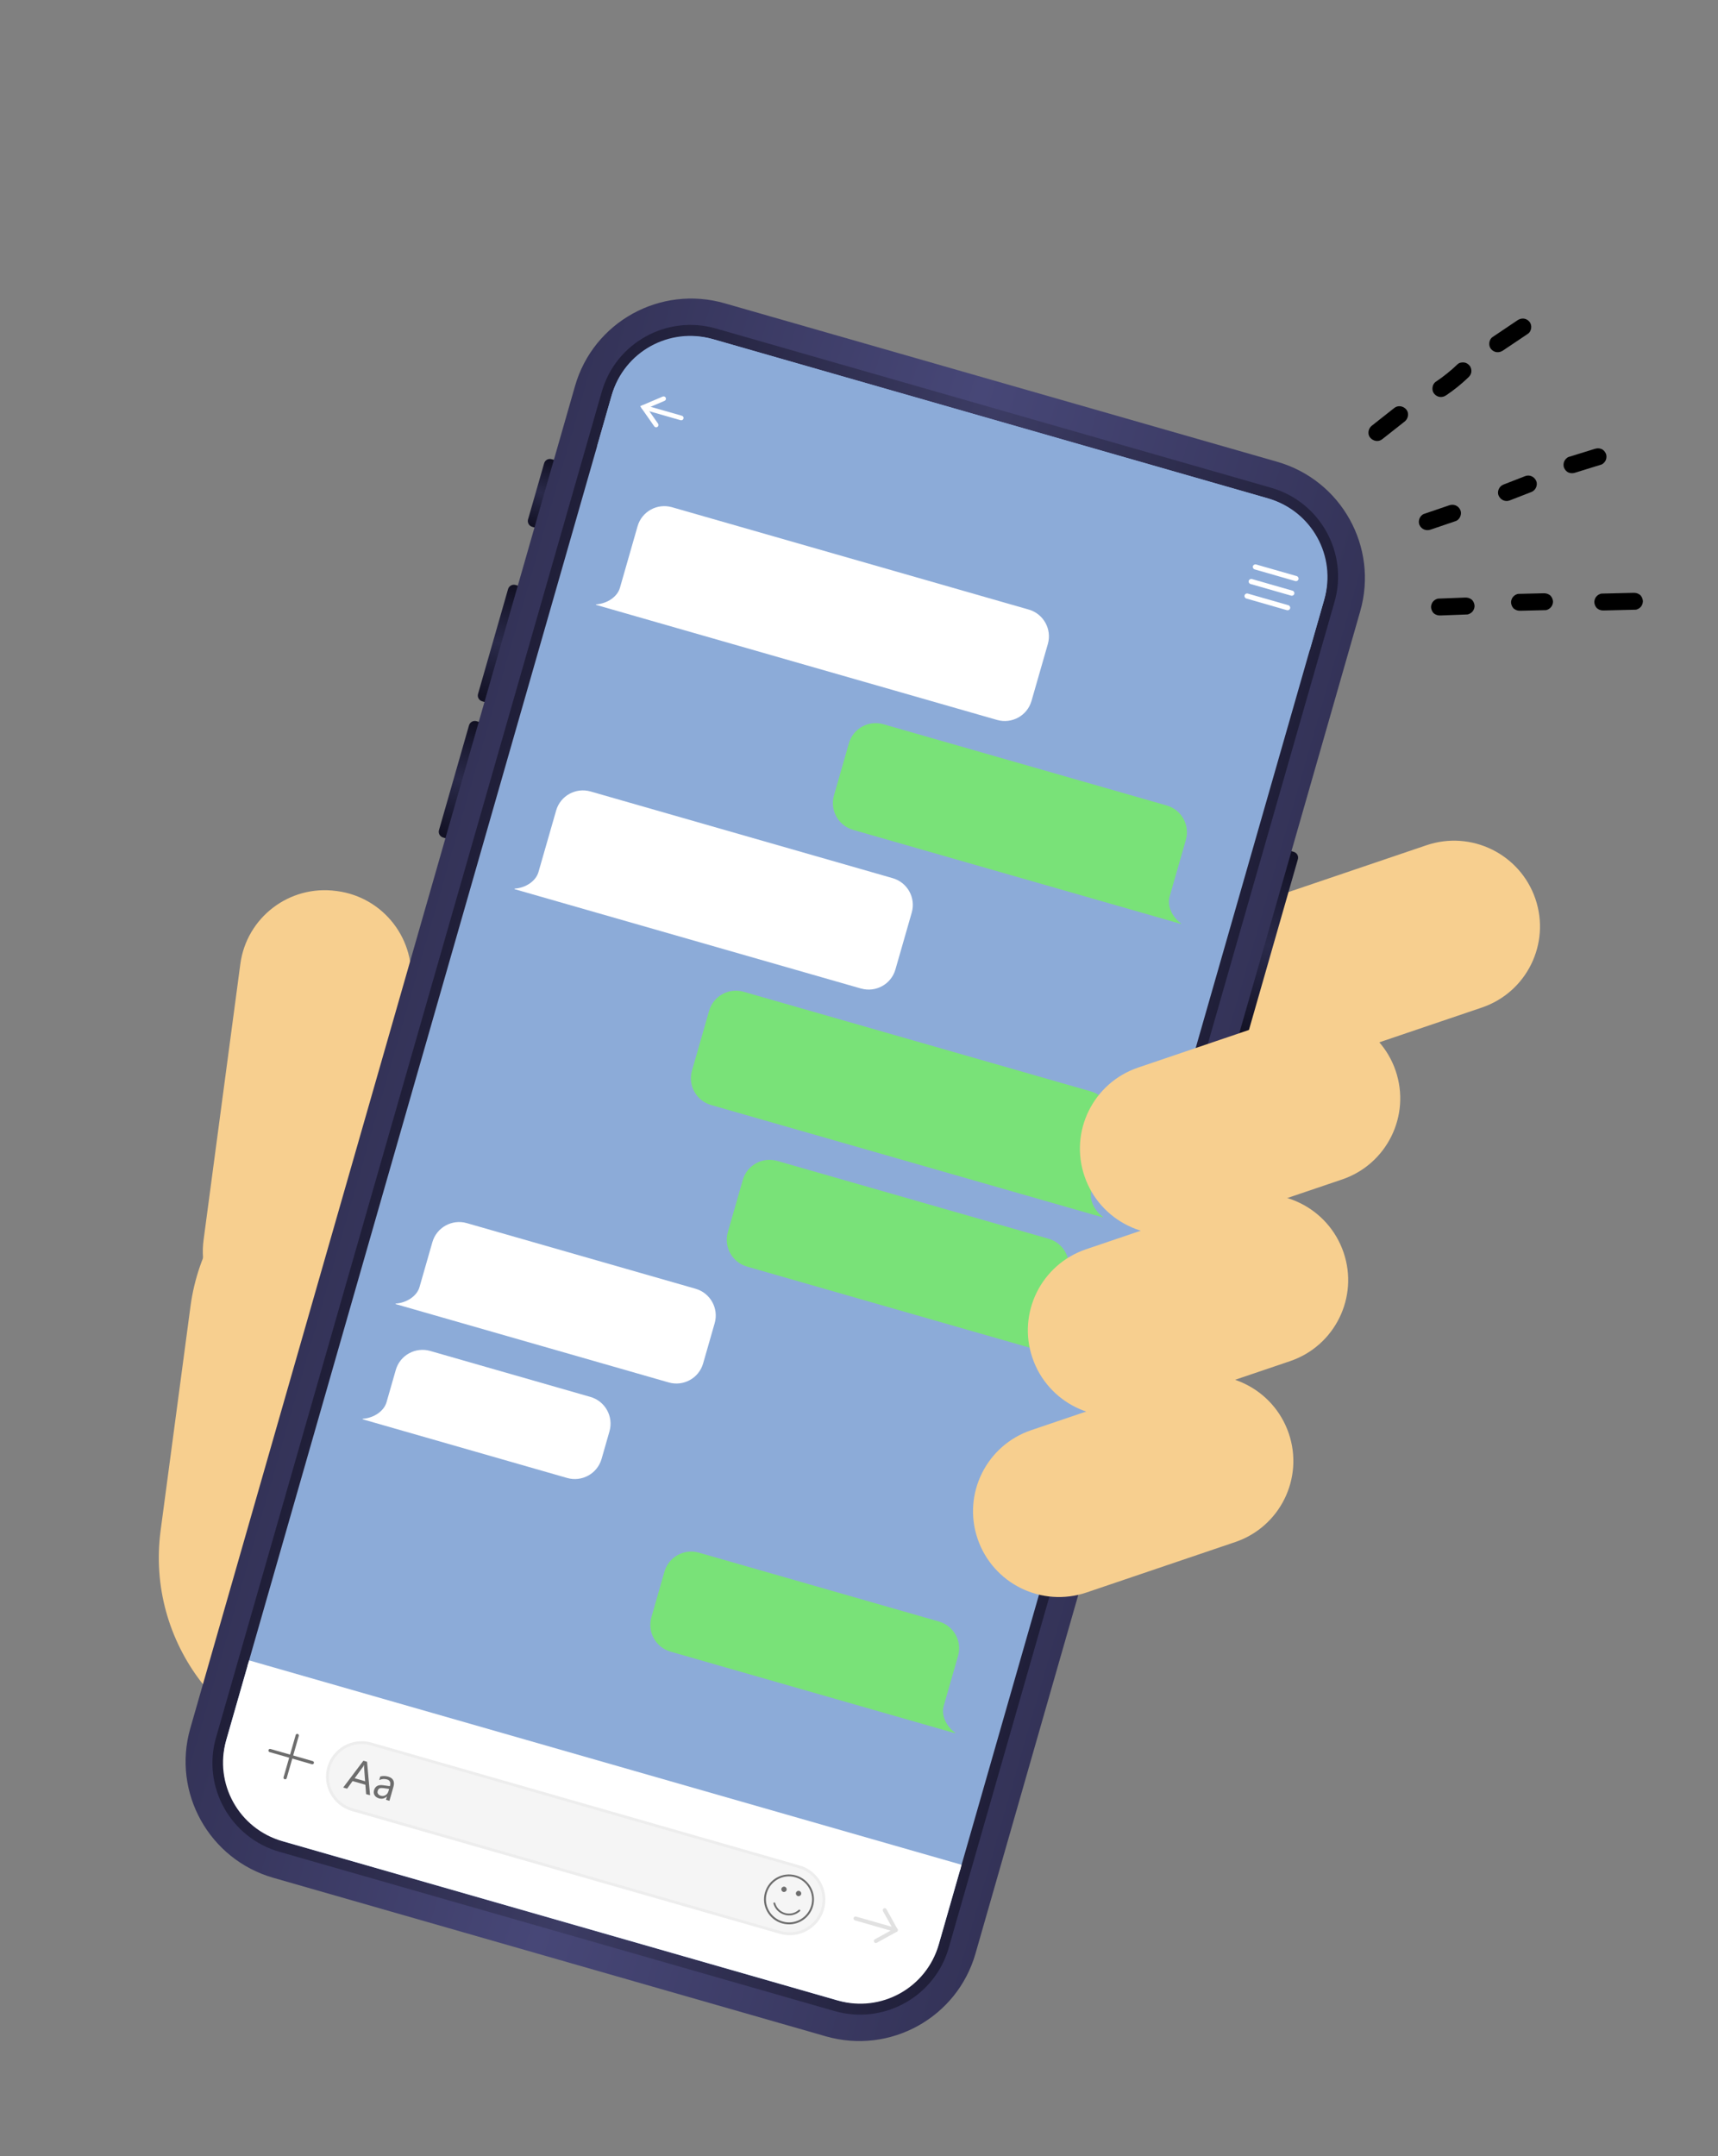 <svg width="55" height="69" viewBox="0 0 55 69" fill="none" xmlns="http://www.w3.org/2000/svg">
<rect x="0" y="0" width="55" height="69" fill="#808080" stroke="none"/>
<path d="M27.833 38.12L13.455 36.194C9.868 35.714 6.575 38.225 6.098 41.804L5.142 48.977C4.665 52.556 7.185 55.846 10.771 56.327L25.15 58.253C28.736 58.733 32.03 56.221 32.507 52.643L33.463 45.469C33.94 41.891 31.419 38.6 27.833 38.12Z" fill="#F7CF8F"/>
<path d="M47.439 32.242C48.876 31.755 49.643 30.197 49.154 28.763C48.664 27.329 47.103 26.561 45.666 27.048L39.335 29.195C37.898 29.682 37.131 31.239 37.621 32.673C38.11 34.107 39.672 34.875 41.108 34.388L47.439 32.242Z" fill="#F7CF8F"/>
<path d="M10.795 28.515L10.761 28.511C9.266 28.31 7.893 29.357 7.694 30.849L6.517 39.682C6.318 41.174 7.369 42.545 8.864 42.746L8.898 42.75C10.393 42.95 11.766 41.904 11.964 40.412L13.142 31.578C13.341 30.087 12.29 28.715 10.795 28.515Z" fill="#F7CF8F"/>
<path d="M39.697 33.262L39.562 33.224L41.283 27.221L41.418 27.259C41.52 27.289 41.58 27.395 41.55 27.497L39.935 33.13C39.906 33.232 39.799 33.291 39.697 33.262L39.697 33.262Z" fill="url(#paint0_linear_273_2338)"/>
<path d="M15.436 22.442L15.571 22.481L16.639 18.758L16.504 18.719C16.401 18.69 16.295 18.749 16.265 18.851L15.304 22.205C15.274 22.307 15.334 22.413 15.436 22.442Z" fill="url(#paint1_linear_273_2338)"/>
<path d="M17.037 16.858L17.172 16.897L17.793 14.732L17.658 14.694C17.556 14.664 17.449 14.723 17.42 14.825L16.905 16.62C16.876 16.722 16.935 16.829 17.037 16.858L17.037 16.858Z" fill="url(#paint2_linear_273_2338)"/>
<path d="M14.186 26.801L14.321 26.84L15.389 23.117L15.254 23.078C15.151 23.049 15.045 23.108 15.015 23.21L14.054 26.564C14.024 26.666 14.084 26.772 14.186 26.801Z" fill="url(#paint3_linear_273_2338)"/>
<path d="M40.888 14.777L23.198 9.705C21.142 9.115 18.997 10.3 18.409 12.352L6.092 55.307C5.503 57.359 6.694 59.501 8.751 60.09L26.44 65.163C28.496 65.752 30.641 64.567 31.229 62.515L43.546 19.56C44.135 17.508 42.944 15.367 40.888 14.777Z" fill="url(#paint4_linear_273_2338)"/>
<path d="M40.692 15.608L22.923 10.513C21.352 10.062 19.715 10.968 19.265 12.535L6.915 55.605C6.466 57.172 7.375 58.808 8.946 59.258L26.715 64.353C28.285 64.804 29.923 63.898 30.373 62.331L42.723 19.262C43.172 17.694 42.263 16.058 40.692 15.608Z" fill="url(#paint5_linear_273_2338)"/>
<path d="M42.382 19.226L30.065 62.181C29.661 63.591 28.185 64.407 26.772 64.001L9.083 58.929C7.67 58.524 6.851 57.05 7.255 55.641L19.572 12.686C19.976 11.276 21.452 10.46 22.865 10.865L40.554 15.938C41.967 16.343 42.786 17.817 42.382 19.226Z" fill="#8CABD8"/>
<path d="M41.927 20.816L19.117 14.276L19.587 12.636C19.984 11.253 21.43 10.454 22.816 10.851L40.605 15.952C41.99 16.349 42.793 17.794 42.397 19.176L41.927 20.816Z" fill="#8CABD8"/>
<path d="M41.467 18.594L40.168 18.221C40.124 18.209 40.098 18.163 40.111 18.119C40.123 18.076 40.169 18.05 40.213 18.063L41.512 18.435C41.556 18.448 41.581 18.494 41.569 18.538C41.556 18.581 41.511 18.607 41.467 18.594Z" fill="white"/>
<path d="M41.333 19.06L40.034 18.688C39.99 18.675 39.965 18.63 39.977 18.586C39.99 18.542 40.036 18.517 40.08 18.529L41.379 18.902C41.422 18.914 41.448 18.96 41.435 19.004C41.423 19.048 41.377 19.073 41.333 19.06Z" fill="white"/>
<path d="M41.199 19.526L39.901 19.153C39.856 19.14 39.831 19.095 39.844 19.051C39.856 19.007 39.902 18.982 39.946 18.994L41.245 19.367C41.289 19.38 41.314 19.425 41.302 19.469C41.289 19.513 41.243 19.538 41.199 19.526Z" fill="white"/>
<path d="M20.985 13.672C20.97 13.667 20.955 13.657 20.945 13.643L20.494 12.998L21.217 12.69C21.254 12.675 21.299 12.692 21.314 12.73C21.331 12.767 21.313 12.811 21.275 12.827L20.721 13.063L21.067 13.557C21.09 13.591 21.082 13.637 21.048 13.661C21.029 13.674 21.005 13.677 20.985 13.671L20.985 13.672Z" fill="white"/>
<path d="M21.789 13.447L20.587 13.102C20.548 13.091 20.525 13.05 20.536 13.01C20.548 12.971 20.589 12.948 20.628 12.96L21.83 13.304C21.87 13.315 21.893 13.357 21.881 13.396C21.87 13.435 21.829 13.458 21.789 13.447Z" fill="white"/>
<path d="M7.951 53.216L30.76 59.756L30.051 62.231C29.654 63.614 28.208 64.413 26.823 64.016L9.033 58.915C7.648 58.518 6.845 57.073 7.241 55.691L7.951 53.216Z" fill="white"/>
<path d="M30.784 59.673L7.975 53.132L7.927 53.299L30.736 59.84L30.784 59.673Z" fill="white"/>
<path d="M28.659 61.822L27.371 61.452C27.337 61.443 27.318 61.408 27.327 61.374C27.337 61.34 27.372 61.32 27.406 61.33L28.694 61.699C28.728 61.709 28.747 61.744 28.737 61.778C28.728 61.812 28.693 61.831 28.659 61.822Z" fill="#E1E1E1"/>
<path d="M28.021 62.174C28.006 62.17 27.992 62.16 27.984 62.144C27.967 62.114 27.978 62.075 28.008 62.058L28.646 61.706C28.677 61.689 28.715 61.7 28.733 61.73C28.749 61.761 28.738 61.799 28.708 61.817L28.07 62.169C28.055 62.178 28.037 62.179 28.022 62.175L28.021 62.174Z" fill="#E1E1E1"/>
<path d="M28.659 61.822C28.643 61.817 28.63 61.807 28.621 61.792L28.267 61.155C28.25 61.124 28.261 61.086 28.292 61.069C28.323 61.052 28.361 61.063 28.378 61.093L28.732 61.73C28.749 61.761 28.738 61.799 28.708 61.817C28.692 61.825 28.675 61.827 28.66 61.822L28.659 61.822Z" fill="#E1E1E1"/>
<path d="M9.985 56.455L8.63 56.067C8.603 56.059 8.587 56.031 8.595 56.003C8.603 55.975 8.631 55.959 8.659 55.967L10.013 56.356C10.041 56.364 10.057 56.392 10.049 56.42C10.041 56.447 10.012 56.463 9.985 56.455Z" fill="#6D6D6D"/>
<path d="M9.114 56.936C9.086 56.928 9.07 56.9 9.078 56.872L9.466 55.521C9.474 55.494 9.502 55.478 9.53 55.486C9.558 55.494 9.573 55.523 9.565 55.55L9.178 56.901C9.17 56.928 9.142 56.944 9.114 56.936Z" fill="#6D6D6D"/>
<path d="M24.98 61.838L11.277 57.909C10.695 57.742 10.358 57.136 10.524 56.555C10.691 55.974 11.297 55.639 11.88 55.806L25.584 59.735C26.165 59.902 26.503 60.508 26.336 61.089C26.17 61.669 25.563 62.005 24.98 61.838Z" fill="#F5F5F5"/>
<path d="M24.968 61.882L11.264 57.953C10.659 57.779 10.307 57.147 10.481 56.543C10.654 55.94 11.287 55.589 11.892 55.763L25.596 59.693C26.201 59.866 26.552 60.498 26.379 61.102C26.206 61.706 25.573 62.056 24.968 61.882ZM11.867 55.85C11.31 55.69 10.727 56.012 10.568 56.568C10.409 57.123 10.733 57.706 11.289 57.865L24.993 61.795C25.55 61.954 26.133 61.632 26.292 61.077C26.451 60.521 26.128 59.939 25.571 59.779L11.867 55.85Z" fill="#EDEDED"/>
<path d="M25.479 60.014C25.054 59.892 24.611 60.136 24.49 60.56C24.368 60.984 24.614 61.426 25.039 61.548C25.463 61.67 25.906 61.425 26.028 61.001C26.149 60.578 25.904 60.135 25.479 60.014ZM25.056 61.488C24.664 61.376 24.437 60.967 24.549 60.577C24.661 60.186 25.07 59.96 25.462 60.072C25.854 60.184 26.081 60.593 25.969 60.984C25.857 61.374 25.448 61.601 25.056 61.488Z" fill="#6D6D6D"/>
<path d="M25.118 61.272C24.943 61.222 24.81 61.089 24.761 60.915C24.757 60.899 24.766 60.883 24.782 60.879C24.797 60.875 24.813 60.884 24.817 60.899C24.861 61.054 24.979 61.172 25.134 61.217C25.289 61.261 25.453 61.223 25.571 61.115C25.583 61.105 25.601 61.105 25.612 61.117C25.623 61.129 25.622 61.147 25.611 61.158C25.477 61.28 25.293 61.323 25.119 61.273L25.118 61.272Z" fill="#6D6D6D"/>
<path d="M25.648 60.615C25.635 60.661 25.587 60.687 25.542 60.674C25.496 60.661 25.47 60.614 25.483 60.568C25.496 60.523 25.543 60.496 25.589 60.51C25.634 60.523 25.661 60.57 25.648 60.615Z" fill="#6D6D6D"/>
<path d="M25.181 60.482C25.169 60.527 25.121 60.553 25.075 60.54C25.03 60.527 25.003 60.48 25.017 60.434C25.029 60.389 25.077 60.363 25.123 60.376C25.168 60.389 25.195 60.436 25.181 60.482Z" fill="#6D6D6D"/>
<path d="M11.847 57.448L11.721 57.412L11.697 57.112L11.287 56.995L11.113 57.237L10.987 57.201L11.634 56.343L11.751 56.377L11.847 57.448ZM11.689 57L11.655 56.546C11.653 56.532 11.655 56.508 11.658 56.477L11.656 56.477C11.644 56.502 11.632 56.523 11.622 56.537L11.354 56.904L11.689 57L11.689 57Z" fill="#6D6D6D"/>
<path d="M12.468 57.626L12.357 57.594L12.388 57.486L12.385 57.486C12.314 57.554 12.231 57.575 12.137 57.549C12.069 57.529 12.02 57.495 11.992 57.448C11.963 57.4 11.957 57.347 11.975 57.287C12.011 57.158 12.109 57.105 12.267 57.128L12.482 57.158C12.515 57.041 12.485 56.969 12.39 56.942C12.307 56.918 12.224 56.925 12.14 56.962L12.173 56.849C12.253 56.826 12.337 56.827 12.426 56.852C12.588 56.899 12.644 57.008 12.595 57.179L12.467 57.626L12.468 57.626ZM12.457 57.246L12.284 57.221C12.231 57.214 12.189 57.215 12.157 57.226C12.126 57.236 12.104 57.265 12.091 57.311C12.081 57.345 12.085 57.376 12.103 57.404C12.121 57.432 12.15 57.452 12.19 57.463C12.245 57.479 12.296 57.473 12.342 57.445C12.389 57.416 12.42 57.373 12.437 57.315L12.457 57.246L12.457 57.246Z" fill="#6D6D6D"/>
<path d="M27.31 26.555C26.837 26.42 26.563 25.927 26.698 25.455L27.177 23.784C27.312 23.312 27.806 23.039 28.279 23.175L37.352 25.776C37.825 25.912 38.099 26.405 37.964 26.877L37.443 28.693C37.359 28.984 37.519 29.337 37.806 29.547C37.814 29.553 37.808 29.566 37.798 29.563L27.309 26.555L27.31 26.555Z" fill="#79E278"/>
<path d="M23.913 40.53C23.439 40.394 23.166 39.901 23.301 39.429L23.78 37.758C23.915 37.286 24.409 37.013 24.882 37.149L33.571 39.641C34.044 39.776 34.318 40.269 34.183 40.741L33.662 42.557C33.578 42.849 33.738 43.201 34.025 43.412C34.033 43.418 34.027 43.43 34.017 43.427L23.912 40.53L23.913 40.53Z" fill="#79E278"/>
<path d="M22.765 35.36C22.291 35.225 22.018 34.732 22.153 34.26L22.702 32.346C22.837 31.874 23.331 31.601 23.804 31.736L34.923 34.925C35.396 35.06 35.67 35.553 35.535 36.026L34.944 38.085C34.861 38.376 35.02 38.728 35.308 38.939C35.316 38.945 35.309 38.957 35.3 38.955L22.764 35.36L22.765 35.36Z" fill="#79E278"/>
<path d="M21.466 52.852C20.992 52.716 20.718 52.223 20.854 51.751L21.271 50.294C21.407 49.822 21.9 49.55 22.374 49.685L30.059 51.889C30.532 52.025 30.806 52.517 30.671 52.989L30.211 54.592C30.128 54.883 30.287 55.235 30.574 55.446C30.582 55.452 30.576 55.464 30.567 55.461L21.465 52.852L21.466 52.852Z" fill="#79E278"/>
<path d="M21.408 44.238C21.881 44.374 22.375 44.101 22.51 43.629L22.88 42.341C23.015 41.869 22.741 41.376 22.268 41.24L14.944 39.14C14.471 39.005 13.977 39.278 13.842 39.75L13.431 41.183C13.348 41.474 13.026 41.688 12.67 41.715C12.661 41.716 12.659 41.729 12.669 41.732L21.408 44.238Z" fill="white"/>
<path d="M18.157 47.295C18.63 47.43 19.123 47.157 19.259 46.685L19.512 45.801C19.647 45.329 19.373 44.836 18.9 44.701L13.772 43.23C13.299 43.095 12.805 43.367 12.67 43.84L12.375 44.869C12.291 45.16 11.97 45.374 11.614 45.401C11.604 45.402 11.603 45.416 11.612 45.418L18.157 47.295L18.157 47.295Z" fill="white"/>
<path d="M27.564 31.632C28.037 31.768 28.531 31.495 28.666 31.023L29.189 29.201C29.324 28.729 29.05 28.236 28.577 28.101L18.906 25.327C18.433 25.192 17.939 25.465 17.804 25.937L17.239 27.904C17.156 28.195 16.834 28.41 16.479 28.436C16.469 28.437 16.467 28.451 16.477 28.454L27.564 31.633L27.564 31.632Z" fill="white"/>
<path d="M31.921 23.038C32.394 23.173 32.888 22.901 33.023 22.428L33.546 20.607C33.681 20.135 33.407 19.642 32.934 19.506L21.513 16.231C21.04 16.096 20.547 16.368 20.411 16.84L19.847 18.808C19.764 19.099 19.442 19.313 19.086 19.34C19.076 19.341 19.075 19.354 19.085 19.357L31.921 23.038Z" fill="white"/>
<path d="M42.965 37.743C44.402 37.256 45.169 35.698 44.68 34.264C44.19 32.83 42.629 32.062 41.192 32.549L36.434 34.163C34.998 34.65 34.23 36.207 34.72 37.641C35.209 39.075 36.771 39.843 38.207 39.356L42.965 37.743Z" fill="#F7CF8F"/>
<path d="M41.299 43.557C42.735 43.07 43.503 41.512 43.013 40.078C42.523 38.644 40.962 37.876 39.526 38.363L34.767 39.977C33.331 40.464 32.563 42.021 33.053 43.455C33.543 44.889 35.104 45.657 36.54 45.17L41.299 43.557Z" fill="#F7CF8F"/>
<path d="M39.544 49.346C40.98 48.859 41.748 47.302 41.258 45.868C40.768 44.434 39.207 43.666 37.771 44.153L33.012 45.766C31.576 46.253 30.808 47.81 31.298 49.245C31.788 50.679 33.349 51.446 34.785 50.959L39.544 49.346Z" fill="#F7CF8F"/>
<path d="M48.582 10.248C48.316 10.427 48.049 10.606 47.782 10.786C47.664 10.865 47.642 11.06 47.733 11.168C47.833 11.287 47.989 11.303 48.116 11.217C48.383 11.038 48.649 10.859 48.916 10.68C49.035 10.6 49.056 10.405 48.965 10.297C48.865 10.178 48.71 10.162 48.582 10.248Z" fill="black"/>
<path d="M46.666 11.653C46.449 11.861 46.214 12.05 45.963 12.218C45.845 12.298 45.823 12.493 45.914 12.6C46.014 12.719 46.17 12.736 46.297 12.65C46.547 12.482 46.782 12.293 47 12.084C47.053 12.034 47.092 11.982 47.103 11.907C47.112 11.84 47.093 11.755 47.049 11.702C47.004 11.649 46.942 11.606 46.871 11.599C46.802 11.592 46.718 11.603 46.666 11.653Z" fill="black"/>
<path d="M44.638 13.054C44.397 13.244 44.156 13.434 43.915 13.624C43.803 13.712 43.77 13.893 43.866 14.007C43.961 14.118 44.129 14.151 44.249 14.056C44.49 13.866 44.731 13.676 44.972 13.486C45.084 13.398 45.117 13.218 45.021 13.104C44.927 12.992 44.758 12.96 44.638 13.054Z" fill="black"/>
<path d="M51.054 14.364C50.778 14.45 50.501 14.536 50.224 14.621C50.16 14.641 50.1 14.709 50.075 14.767C50.05 14.829 50.046 14.914 50.075 14.976C50.104 15.04 50.153 15.098 50.221 15.124C50.292 15.15 50.358 15.148 50.43 15.125C50.707 15.04 50.984 14.954 51.261 14.868C51.324 14.848 51.384 14.78 51.409 14.722C51.434 14.661 51.438 14.575 51.41 14.514C51.38 14.45 51.331 14.391 51.263 14.366C51.192 14.339 51.127 14.342 51.054 14.364Z" fill="black"/>
<path d="M48.824 15.237C48.592 15.327 48.359 15.418 48.127 15.508C47.994 15.56 47.917 15.731 47.978 15.863C48.041 15.999 48.191 16.069 48.334 16.013C48.566 15.923 48.798 15.832 49.03 15.742C49.163 15.69 49.24 15.519 49.179 15.387C49.117 15.251 48.966 15.181 48.824 15.237Z" fill="black"/>
<path d="M46.395 16.17C46.127 16.262 45.86 16.353 45.592 16.444C45.457 16.49 45.384 16.67 45.443 16.799C45.508 16.939 45.654 16.997 45.799 16.948C46.067 16.857 46.334 16.766 46.602 16.675C46.737 16.629 46.81 16.448 46.751 16.32C46.686 16.179 46.54 16.121 46.395 16.17Z" fill="black"/>
<path d="M52.29 18.971C51.954 18.979 51.617 18.987 51.281 18.995C51.215 18.997 51.136 19.048 51.097 19.099C51.057 19.151 51.032 19.232 51.043 19.297C51.055 19.368 51.088 19.439 51.148 19.481C51.21 19.524 51.272 19.537 51.347 19.535C51.683 19.527 52.02 19.519 52.355 19.511C52.422 19.51 52.5 19.458 52.539 19.407C52.579 19.355 52.604 19.274 52.593 19.209C52.581 19.138 52.549 19.067 52.488 19.025C52.427 18.983 52.364 18.969 52.29 18.971L52.29 18.971Z" fill="black"/>
<path d="M49.411 18.985C49.146 18.992 48.88 18.998 48.615 19.004C48.548 19.006 48.47 19.057 48.431 19.109C48.391 19.161 48.366 19.241 48.377 19.306C48.389 19.377 48.421 19.448 48.482 19.49C48.543 19.533 48.606 19.547 48.68 19.544C48.946 19.538 49.211 19.531 49.477 19.525C49.543 19.524 49.622 19.472 49.66 19.421C49.701 19.369 49.726 19.288 49.715 19.223C49.703 19.152 49.67 19.081 49.61 19.039C49.548 18.997 49.486 18.983 49.411 18.985Z" fill="black"/>
<path d="M46.901 19.122C46.619 19.133 46.336 19.144 46.054 19.155C45.987 19.157 45.91 19.207 45.87 19.259C45.83 19.311 45.805 19.391 45.816 19.457C45.828 19.528 45.861 19.599 45.921 19.641C45.982 19.683 46.045 19.698 46.119 19.695C46.401 19.684 46.684 19.673 46.966 19.663C47.034 19.66 47.111 19.61 47.15 19.558C47.19 19.506 47.215 19.426 47.204 19.36C47.192 19.29 47.16 19.218 47.099 19.176C47.038 19.134 46.975 19.119 46.901 19.122Z" fill="black"/>
<defs>
<linearGradient id="paint0_linear_273_2338" x1="41.45" y1="27.243" x2="39.724" y2="33.263" gradientUnits="userSpaceOnUse">
<stop stop-color="#111022"/>
<stop offset="0.5" stop-color="#2A2A4A"/>
<stop offset="1" stop-color="#111022"/>
</linearGradient>
<linearGradient id="paint1_linear_273_2338" x1="16.478" y1="18.712" x2="15.409" y2="22.442" gradientUnits="userSpaceOnUse">
<stop stop-color="#111022"/>
<stop offset="0.5" stop-color="#2A2A4A"/>
<stop offset="1" stop-color="#111022"/>
</linearGradient>
<linearGradient id="paint2_linear_273_2338" x1="17.637" y1="14.672" x2="17.008" y2="16.864" gradientUnits="userSpaceOnUse">
<stop stop-color="#111022"/>
<stop offset="0.5" stop-color="#2A2A4A"/>
<stop offset="1" stop-color="#111022"/>
</linearGradient>
<linearGradient id="paint3_linear_273_2338" x1="15.228" y1="23.071" x2="14.163" y2="26.786" gradientUnits="userSpaceOnUse">
<stop stop-color="#111022"/>
<stop offset="0.5" stop-color="#2A2A4A"/>
<stop offset="1" stop-color="#111022"/>
</linearGradient>
<linearGradient id="paint4_linear_273_2338" x1="12.25" y1="33.83" x2="37.388" y2="41.038" gradientUnits="userSpaceOnUse">
<stop stop-color="#343358"/>
<stop offset="0.48" stop-color="#474777"/>
<stop offset="1" stop-color="#343358"/>
</linearGradient>
<linearGradient id="paint5_linear_273_2338" x1="13.09" y1="34.07" x2="36.547" y2="40.797" gradientUnits="userSpaceOnUse">
<stop stop-color="#201F39"/>
<stop offset="0.5" stop-color="#3C3C64"/>
<stop offset="1" stop-color="#201F39"/>
</linearGradient>
</defs>
</svg>
